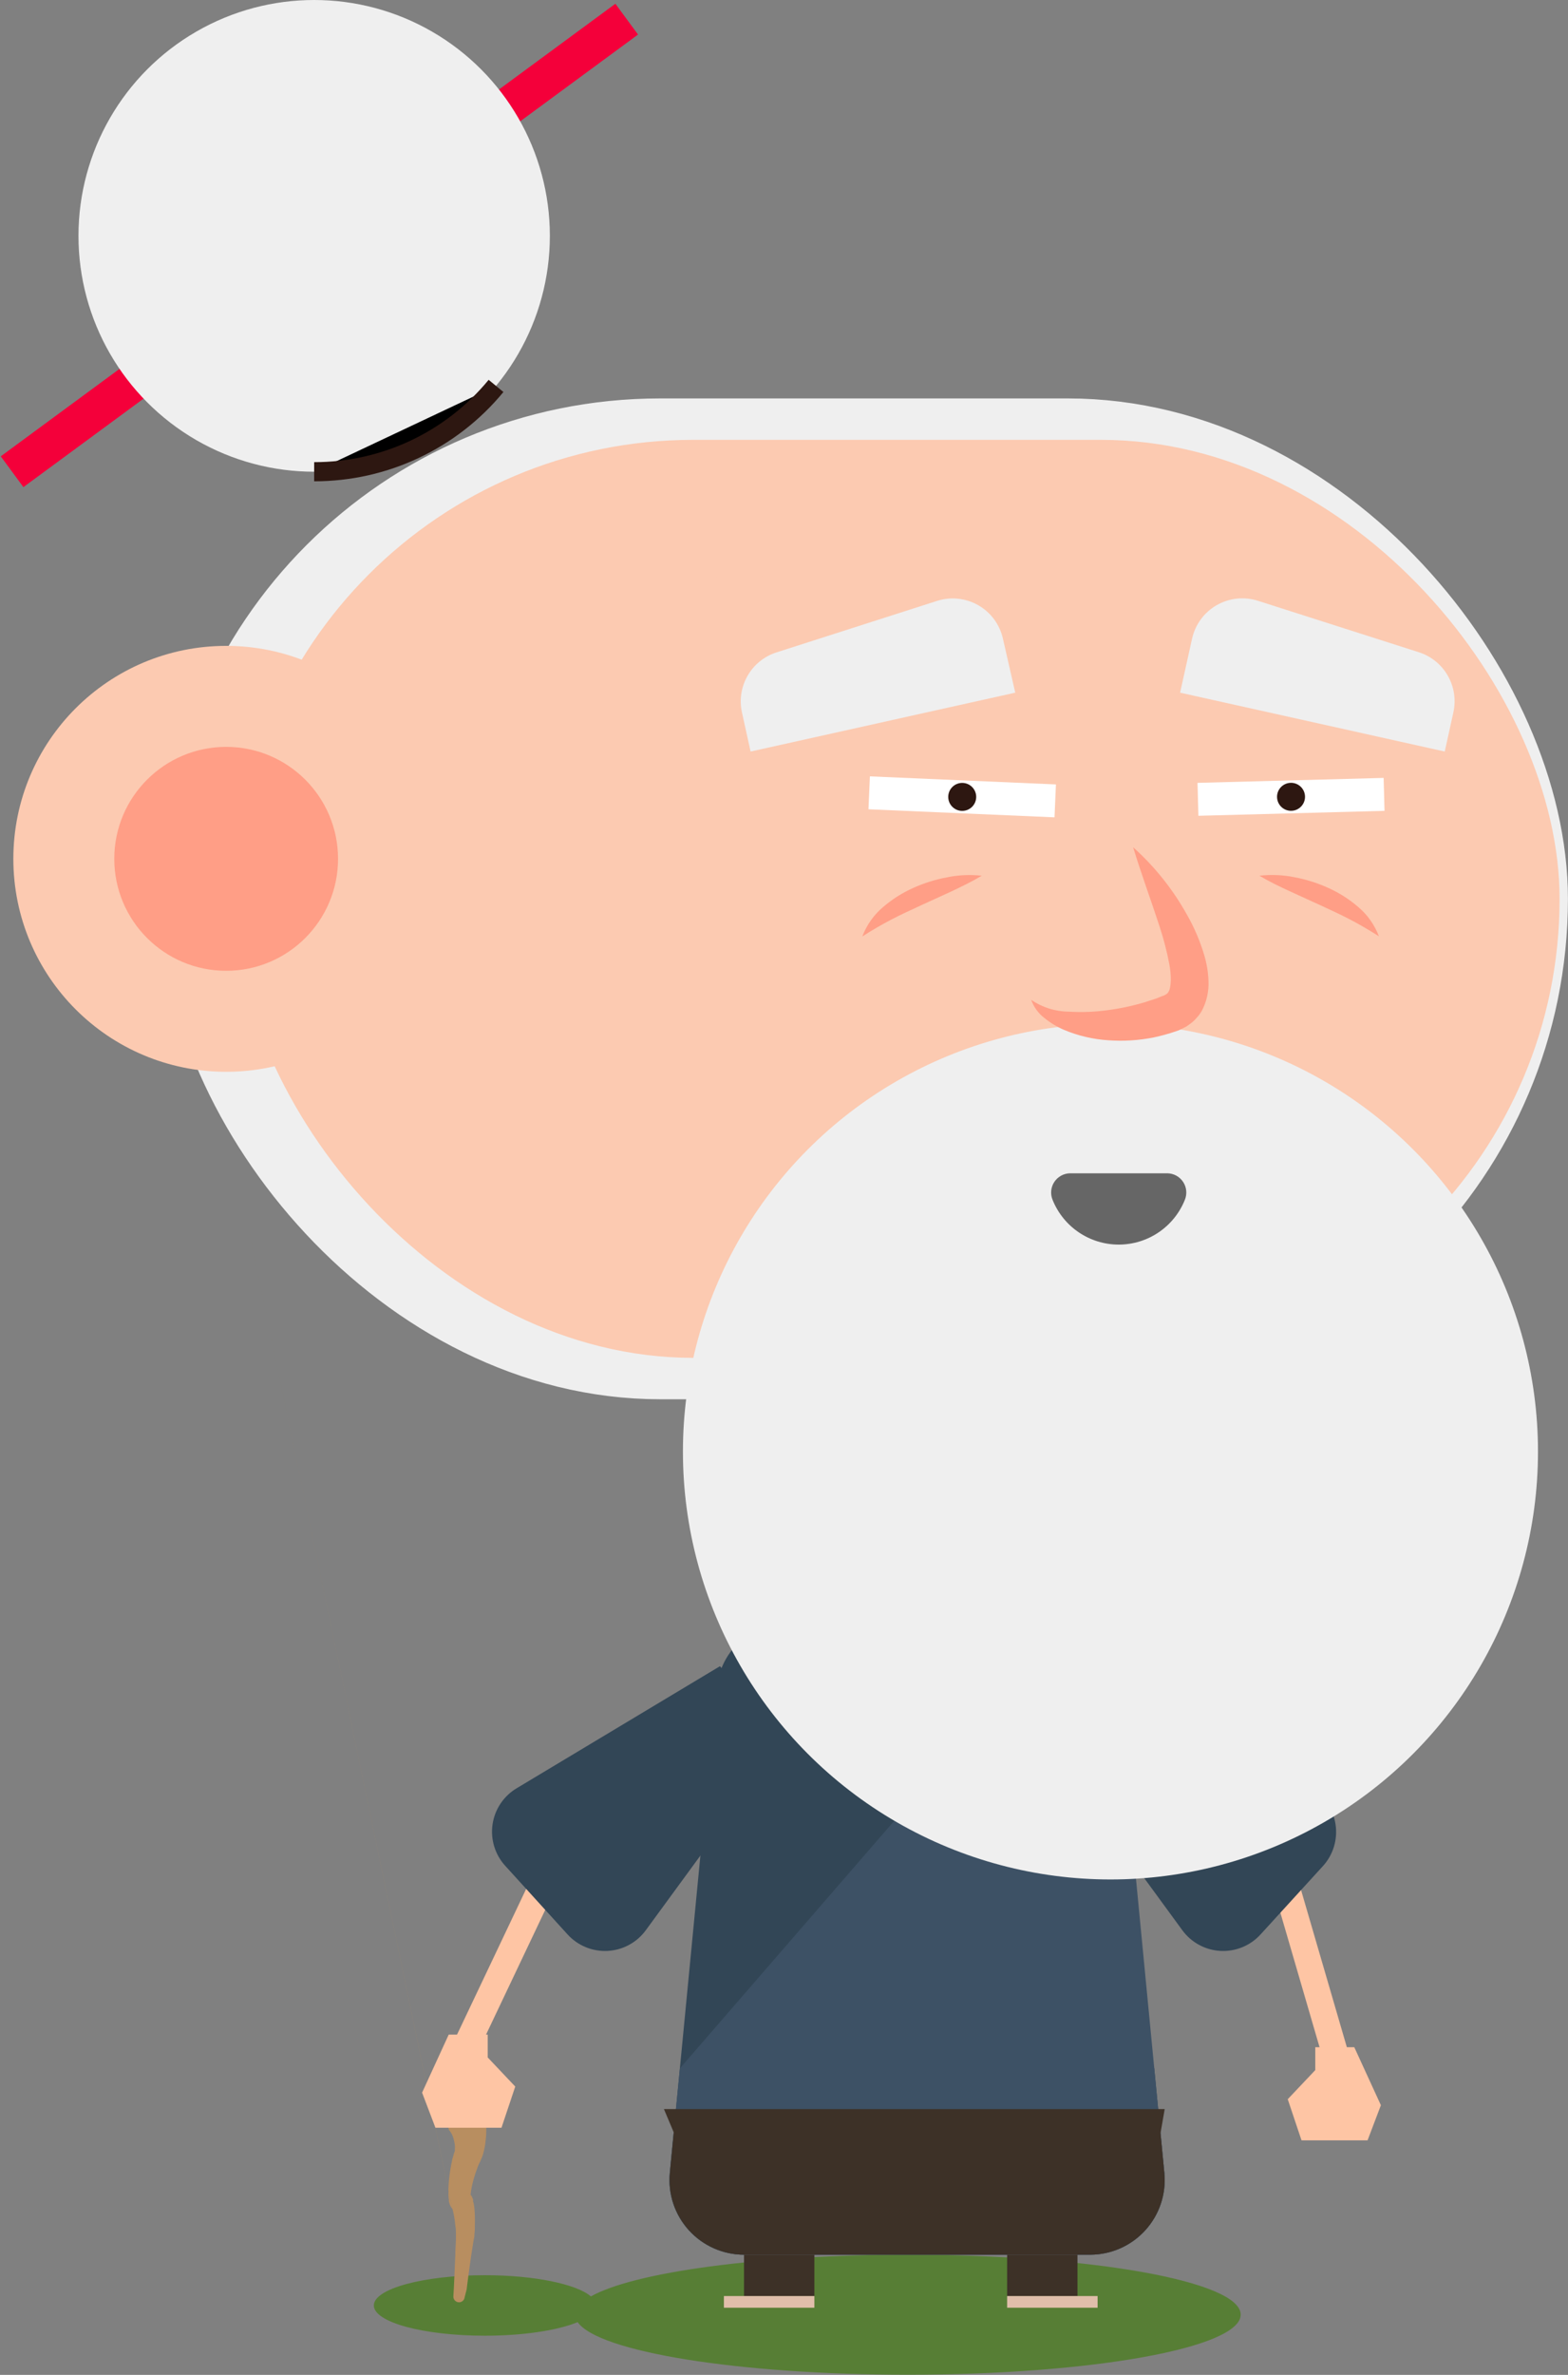 <?xml version="1.0" encoding="UTF-8"?>
<svg width="222px" height="336px" viewBox="0 0 222 336" version="1.1" xmlns="http://www.w3.org/2000/svg" xmlns:xlink="http://www.w3.org/1999/xlink">
    <rect x="0" y="0" width="222" height="336" fill="#808080" stroke="none"/>
    <!-- Generator: Sketch 3.6.1 (26313) - http://www.bohemiancoding.com/sketch -->
    <title>pers-registro</title>
    <desc>Created with Sketch.</desc>
    <defs></defs>
    <g id="Page-1" stroke="none" stroke-width="1" fill="none" fill-rule="evenodd">
        <g id="pers-registro" transform="translate(1, 0)">
            <g id="Capa_2">
                <g id="Capa_1-2">
                    <path d="M127.54,319 C106.54,319 88.74,321.48 82.66,324.9 C80.66,323.17 74.66,321.9 67.66,321.9 C58.97,321.9 51.93,323.81 51.93,326.18 C51.93,328.55 58.93,330.46 67.66,330.46 C73.15,330.46 77.97,329.7 80.79,328.54 C83.68,332.73 103.5,335.98 127.54,335.98 C153.54,335.98 174.66,332.18 174.66,327.48 C174.66,322.78 153.57,319 127.54,319 L127.54,319 Z" id="Shape" fill-opacity="0.85" fill="#507E28"></path>
                    <path d="M181.13,266.91 L188.15,290.99" id="Shape" stroke="#FEC5A4" stroke-width="3.71" fill="#000000"></path>
                    <path d="M185.22,292.88 L181.32,297 L183.27,302.82 L192.62,302.82 L194.51,297.85 L190.74,289.64 L185.22,289.64 L185.22,292.88 L185.22,292.88 Z" id="Shape" fill="#FEC5A4"></path>
                    <path d="M146.58,246 L166.4,273.1 C167.669,274.833 169.65,275.905 171.795,276.019 C173.94,276.133 176.024,275.278 177.47,273.69 L186.28,264.04 C187.74,262.452 188.406,260.291 188.094,258.157 C187.782,256.022 186.524,254.143 184.67,253.04 L155.9,235.81 L146.58,246 Z" id="Shape" fill="#324656"></path>
                    <path d="M184.67,253.07 L166.4,273.1" id="Shape" fill="#000000"></path>
                    <path d="M67.85,299.71 C67.843,299.746 67.843,299.784 67.85,299.82 L67.85,300.13 L67.85,301.13 C67.85,301.54 67.85,302.13 67.77,302.7 C67.714,303.436 67.576,304.164 67.36,304.87 L67.25,305.19 L67.11,305.52 L67.03,305.69 L67.03,305.69 L67.03,305.69 L67.03,305.69 L67.03,305.69 L67.03,305.74 L66.94,305.9 L66.86,306.05 L66.78,306.23 L66.62,306.62 C66.391,307.212 66.194,307.816 66.03,308.43 C65.851,309.063 65.721,309.708 65.64,310.36 L65.64,310.72 C65.64,310.8 65.64,310.72 65.64,310.72 L65.64,310.65 L65.64,310.65 L65.64,310.57 L65.59,310.5 L65.59,310.5 L65.59,310.5 L65.53,310.43 L65.4,310.31 L65.4,310.31 L65.53,310.42 L65.53,310.42 L65.65,310.55 L65.77,310.71 L65.83,310.79 L65.83,310.86 C65.887,310.96 65.937,311.063 65.98,311.17 L65.98,311.3 L65.98,311.41 C65.98,311.49 65.98,311.56 66.04,311.63 C66.094,311.871 66.134,312.115 66.16,312.36 C66.236,313.191 66.259,314.026 66.23,314.86 C66.23,315.26 66.23,315.66 66.17,316.06 C66.17,316.27 66.17,316.46 66.1,316.73 L66,317.27 C65.89,317.96 65.78,318.66 65.69,319.27 L65.43,321.13 L65.22,322.7 L65.07,323.91 L64.79,325 L64.79,325 C64.751,325.442 64.362,325.769 63.92,325.73 C63.478,325.691 63.151,325.302 63.19,324.86 C63.229,324.418 63.28,323.31 63.38,320.99 L63.46,319.11 C63.46,318.44 63.51,317.75 63.55,316.99 L63.55,316.44 L63.55,316 C63.55,315.66 63.55,315.3 63.47,314.93 C63.408,314.22 63.298,313.515 63.14,312.82 C63.105,312.684 63.062,312.55 63.01,312.42 L63.01,312.36 L63.01,312.36 L63.01,312.36 C-2,-2.84217094e-14 63.01,312.36 63.01,312.41 L63.01,312.41 L63.01,312.46 L63.09,312.56 L63.09,312.56 L63.09,312.56 L63.09,312.56 L63.09,312.56 L63.21,312.66 L63.21,312.66 L63.03,312.49 L62.95,312.4 L62.95,312.4 L62.95,312.4 L62.86,312.26 L62.78,312.12 L62.73,312.01 L62.65,311.81 C62.65,311.71 62.58,311.59 62.56,311.51 C62.54,311.43 62.56,311.33 62.56,311.26 C62.52,310.998 62.496,310.735 62.49,310.47 C62.474,309.631 62.517,308.793 62.62,307.96 C62.706,307.2 62.833,306.446 63,305.7 C63,305.52 63.09,305.33 63.14,305.15 L63.22,304.87 C63.22,304.78 63.27,304.69 63.31,304.58 L63.4,304.31 L63.4,304.26 L63.4,304.26 L63.4,304.26 L63.4,304.26 L63.4,304.26 L63.4,304.17 L63.4,304.06 C63.434,303.725 63.407,303.386 63.32,303.06 C63.263,302.694 63.155,302.337 63,302 C62.908,301.816 62.797,301.642 62.67,301.48 C62.543,301.318 62.59,301.39 62.57,301.39 C62.55,301.39 62.57,301.39 62.57,301.39 C62.12,299.915 62.95,298.355 64.425,297.905 C65.9,297.455 67.46,298.285 67.91,299.76 L67.85,299.71 Z" id="Shape" fill="#B88E60"></path>
                    <path d="M75.71,266.91 L65.12,289.21" id="Shape" stroke="#FEC5A4" stroke-width="3.71" fill="#000000"></path>
                    <path d="M68.05,291.09 L71.95,295.21 L70,301.04 L60.65,301.04 L58.76,296.07 L62.53,287.86 L68.05,287.86 L68.05,291.09 L68.05,291.09 Z" id="Shape" fill="#FEC5A4"></path>
                    <path d="M151.2,315.14 L106.45,315.14 C103.732,315.138 101.14,313.99 99.313,311.978 C97.485,309.966 96.591,307.276 96.85,304.57 L102.85,241.98 C103.329,237.036 107.483,233.263 112.45,233.26 L145.12,233.26 C150.087,233.263 154.241,237.036 154.72,241.98 L160.72,304.57 C160.978,307.262 160.094,309.939 158.284,311.949 C156.474,313.958 153.904,315.116 151.2,315.14 L151.2,315.14 Z" id="Shape" fill="#FEC5A4"></path>
                    <path d="M100.44,238.93 L93.83,307.43 C93.545,310.392 94.524,313.337 96.525,315.54 C98.526,317.743 101.364,319 104.34,319 L153.34,319 C156.316,319 159.154,317.743 161.155,315.54 C163.156,313.337 164.135,310.392 163.85,307.43 L162.42,292.63 L108,229.81 C103.852,231.017 100.857,234.63 100.44,238.93 L100.44,238.93 Z" id="Shape" fill="#324656"></path>
                    <path d="M104.34,319 L153.34,319 C156.316,319 159.154,317.743 161.155,315.54 C163.156,313.337 164.135,310.392 163.85,307.43 L157.24,238.93 C156.826,234.635 153.841,231.024 149.7,229.81 L95.26,292.64 L93.83,307.44 C93.548,310.401 94.528,313.343 96.529,315.544 C98.53,317.744 101.366,318.999 104.34,319 L104.34,319 Z" id="Shape" fill="#3D5165"></path>
                    <rect id="Rectangle-path" fill="#3D3127" x="104.34" y="319.01" width="9.96" height="5.85"></rect>
                    <rect id="Rectangle-path" fill="#3D3127" x="141.59" y="319.01" width="9.96" height="5.85"></rect>
                    <rect id="Rectangle-path" fill="#E0BEAA" x="101.49" y="324.85" width="12.81" height="1.65"></rect>
                    <rect id="Rectangle-path" fill="#E0BEAA" x="141.59" y="324.85" width="12.81" height="1.65"></rect>
                    <path d="M110.26,246 L90.43,273.1 C89.161,274.833 87.18,275.905 85.035,276.019 C82.89,276.133 80.806,275.278 79.36,273.69 L70.55,264 C69.09,262.412 68.424,260.251 68.736,258.117 C69.048,255.982 70.306,254.103 72.16,253 L100.93,235.74 L110.26,246 Z" id="Shape" fill="#324656"></path>
                    <path d="M72.16,253.07 L90.43,273.1" id="Shape" fill="#000000"></path>
                    <path d="M104.34,319 L153.34,319 C156.316,319 159.154,317.743 161.155,315.54 C163.156,313.337 164.135,310.392 163.85,307.43 L163.31,301.79 L163.9,298.4 L93,298.4 L94.39,301.69 L93.84,307.44 C93.559,310.399 94.537,313.34 96.536,315.54 C98.534,317.74 101.368,318.996 104.34,319 L104.34,319 Z" id="Shape" fill="#3D3127"></path>
                    <path d="M94.25,303.03 L163.37,303.03" id="Shape" fill="#000000"></path>
                    <rect id="Rectangle-path" stroke="#EFEFEF" stroke-width="11.72" fill="#000000" transform="translate(121.33, 127.17) rotate(180) translate(-121.33, -127.17) " x="27.53" y="62.23" width="187.6" height="129.88" rx="64.94"></rect>
                    <path d="M87.73,2.71 L0.71,66.74" id="Shape" stroke="#F4003A" stroke-width="5.41" fill="#000000"></path>
                    <rect id="Rectangle-path" fill="#FCCAB1" transform="translate(126.01, 127.17) rotate(180) translate(-126.01, -127.17) " x="32.21" y="62.23" width="187.6" height="129.88" rx="64.94"></rect>
                    <path d="M138,123.9 C136.54,124.77 135.09,125.46 133.66,126.14 L129.39,128.09 C127.99,128.75 126.59,129.37 125.22,130.09 C123.85,130.81 122.53,131.56 121.09,132.49 C121.697,130.885 122.701,129.46 124.01,128.35 C125.29,127.244 126.725,126.331 128.27,125.64 C129.785,124.953 131.376,124.449 133.01,124.14 C134.65,123.796 136.334,123.715 138,123.9 L138,123.9 Z" id="Shape" fill="#FF9E86"></path>
                    <path d="M177.31,123.9 C178.978,123.708 180.666,123.782 182.31,124.12 C183.944,124.429 185.535,124.933 187.05,125.62 C188.595,126.311 190.03,127.224 191.31,128.33 C192.619,129.44 193.623,130.865 194.23,132.47 C192.79,131.55 191.47,130.79 190.1,130.07 C188.73,129.35 187.33,128.73 185.93,128.07 L181.66,126.12 C180.22,125.46 178.78,124.77 177.31,123.9 L177.31,123.9 Z" id="Shape" fill="#FF9E86"></path>
                    <circle id="Oval" fill="#EFEFEF" cx="43.48" cy="33.37" r="33.37"></circle>
                    <path d="M69.23,54.6 C62.896,62.297 53.448,66.751 43.48,66.74" id="Shape" stroke="#2D1711" stroke-width="2.71" fill="#000000"></path>
                    <circle id="Oval" fill="#EFEFEF" cx="156.22" cy="205.38" r="60.53"></circle>
                    <path d="M159.43,119.87 C-2,-1.42108547e-14 172.96,140.18 164.84,143.34 C156.72,146.5 147.25,145.1 145,141.49" id="Shape" fill="#FCCAB1"></path>
                    <path d="M159.43,119.87 C162.484,122.603 165.059,125.828 167.05,129.41 C168.11,131.261 168.946,133.232 169.54,135.28 C169.868,136.416 170.056,137.588 170.1,138.77 C170.169,140.227 169.852,141.676 169.18,142.97 C168.978,143.332 168.733,143.668 168.45,143.97 C168.177,144.304 167.861,144.6 167.51,144.85 L166.99,145.22 C166.81,145.32 166.63,145.41 166.45,145.5 L165.91,145.76 C165.773,145.818 165.633,145.868 165.49,145.91 C164.458,146.262 163.406,146.552 162.34,146.78 C160.221,147.203 158.055,147.338 155.9,147.18 C153.749,147.041 151.637,146.544 149.65,145.71 C148.649,145.283 147.713,144.718 146.87,144.03 C146.01,143.373 145.361,142.48 145,141.46 C146.567,142.535 148.42,143.116 150.32,143.13 C152.156,143.244 153.998,143.174 155.82,142.92 C157.611,142.686 159.38,142.308 161.11,141.79 C161.53,141.64 161.96,141.51 162.38,141.38 C162.8,141.25 163.2,141.06 163.62,140.9 C163.71,140.9 163.86,140.82 163.9,140.79 L164.02,140.72 L164.14,140.66 L164.21,140.59 C164.265,140.561 164.311,140.515 164.34,140.46 C164.39,140.46 164.41,140.35 164.45,140.29 C164.81,139.78 164.88,138.05 164.55,136.39 C164.205,134.589 163.744,132.812 163.17,131.07 C162,127.47 160.63,123.79 159.43,119.87 L159.43,119.87 Z" id="Shape" fill="#FF9E86"></path>
                    <path d="M150.52,166 C149.619,166.007 148.781,166.46 148.28,167.208 C147.78,167.957 147.682,168.905 148.02,169.74 C149.551,173.573 153.263,176.087 157.39,176.087 C161.517,176.087 165.229,173.573 166.76,169.74 C167.098,168.905 167,167.957 166.5,167.208 C165.999,166.46 165.161,166.007 164.26,166 L150.52,166 Z" id="Shape" fill="#666666"></path>
                    <path d="M105.27,106.33 L142.74,98 L141,90.38 C140.561,88.389 139.306,86.673 137.542,85.651 C135.778,84.628 133.666,84.392 131.72,85 L108.94,92.3 C105.355,93.446 103.235,97.136 104.05,100.81 L105.27,106.33 Z" id="Shape" fill="#EFEFEF"></path>
                    <path d="M203.55,106.33 L166.08,98 L167.78,90.34 C168.227,88.347 169.492,86.633 171.264,85.618 C173.037,84.602 175.154,84.378 177.1,85 L199.88,92.28 C203.465,93.426 205.585,97.116 204.77,100.79 L203.55,106.33 Z" id="Shape" fill="#EFEFEF"></path>
                    <circle id="Oval" fill="#FCCAB1" cx="31.02" cy="121.51" r="30.13"></circle>
                    <circle id="Oval" fill="#FF9E86" cx="31.02" cy="121.51" r="15.84"></circle>
                    <path d="M194.96,112.39 L168.61,113.09" id="Shape" stroke="#FFFFFF" stroke-width="4.66" fill="#000000"></path>
                    <circle id="Oval" fill="#2D1711" transform="translate(181.786, 112.735) rotate(-1.52) translate(-181.786, -112.735) " cx="181.786" cy="112.735" r="1.98"></circle>
                    <path d="M122.06,112.17 L148.4,113.31" id="Shape" stroke="#FFFFFF" stroke-width="4.66" fill="#000000"></path>
                    <circle id="Oval" fill="#2D1711" transform="translate(135.232, 112.747) rotate(-87.52) translate(-135.232, -112.747) " cx="135.232" cy="112.747" r="1.98"></circle>
                </g>
            </g>
        </g>
    </g>
</svg>
